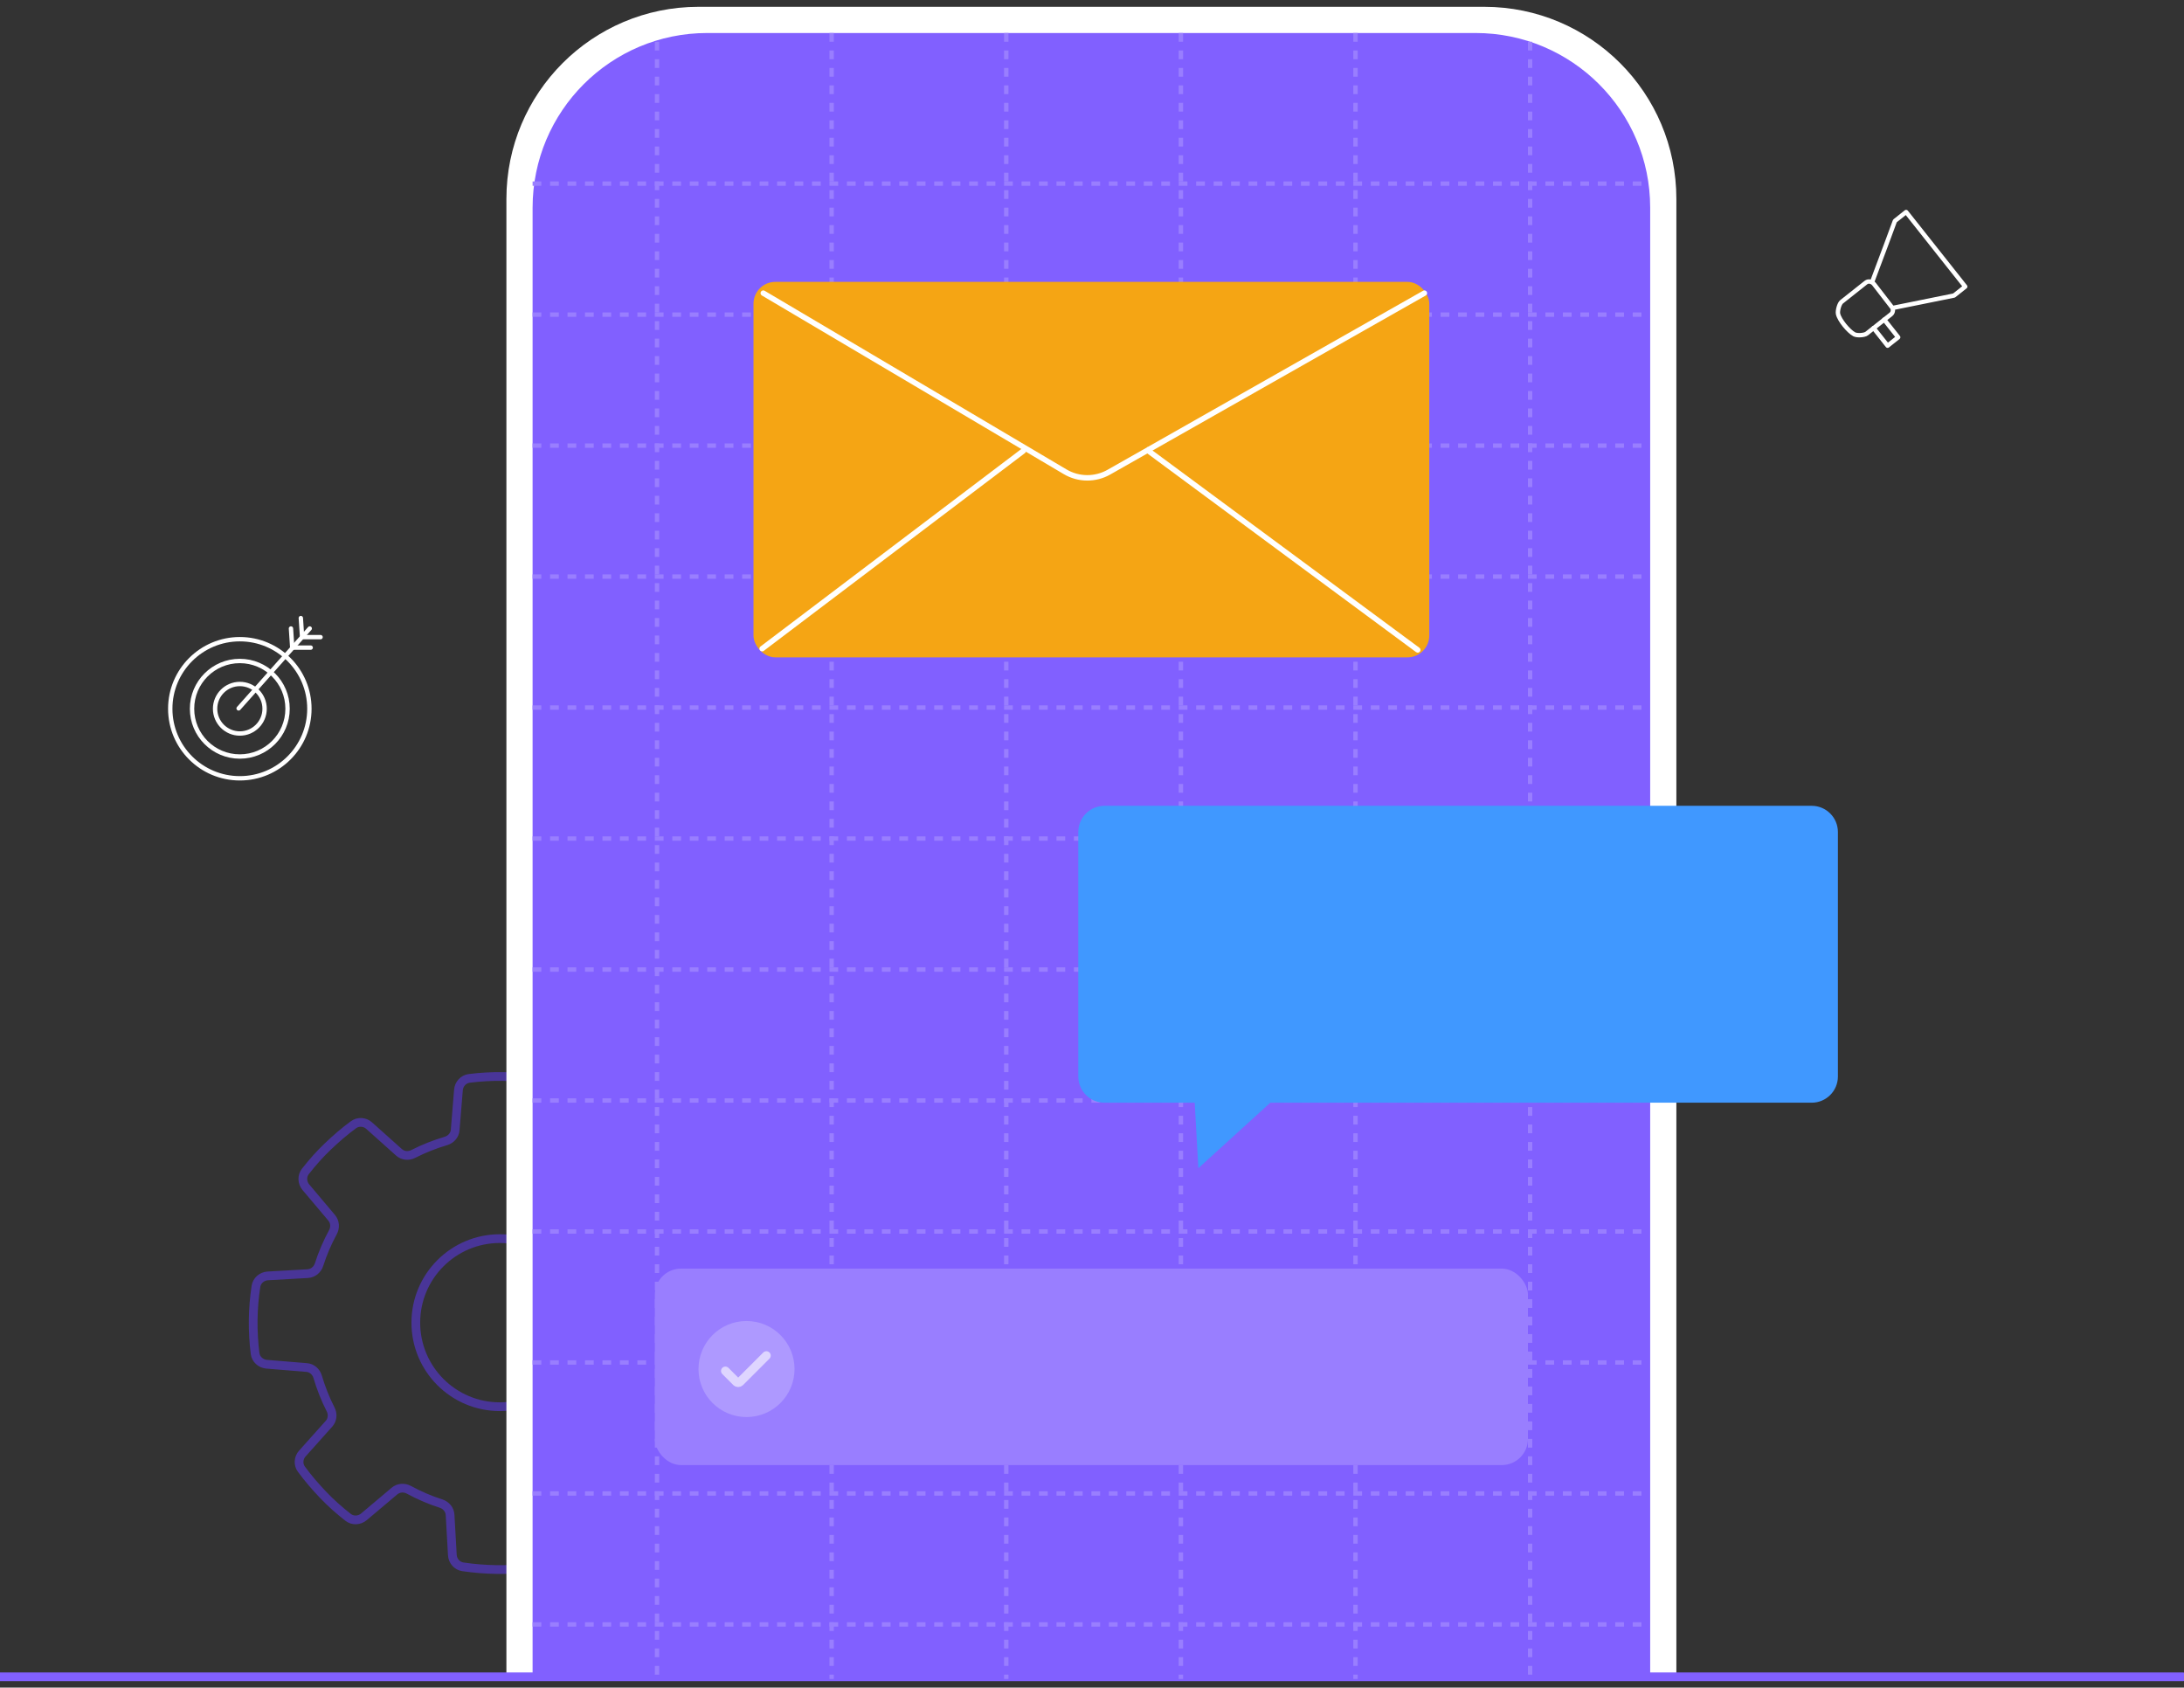 <svg id="e4oTiRj8aAx1" xmlns="http://www.w3.org/2000/svg" xmlns:xlink="http://www.w3.org/1999/xlink" viewBox="0 0 500.28 386.52" shape-rendering="geometricPrecision" text-rendering="geometricPrecision">
<rect x="0" y="0" width="500.28" height="386.52" fill="#333333" stroke="none"/>
<style><![CDATA[
#e4oTiRj8aAx2_tr {animation: e4oTiRj8aAx2_tr__tr 15000ms linear infinite normal forwards}@keyframes e4oTiRj8aAx2_tr__tr { 0% {transform: translate(114.495px,303.02px) rotate(0deg)} 100% {transform: translate(114.495px,303.02px) rotate(-180deg)}} #e4oTiRj8aAx27_ts {animation: e4oTiRj8aAx27_ts__ts 15000ms linear infinite normal forwards}@keyframes e4oTiRj8aAx27_ts__ts { 0% {transform: translate(440.689px,321.275px) scale(0.236,0.236)} 6.667% {transform: translate(440.689px,321.275px) scale(0.236,0.236);animation-timing-function: cubic-bezier(0.42,0,0.58,1)} 10% {transform: translate(440.689px,321.275px) scale(1,1);animation-timing-function: cubic-bezier(0.42,0,0.58,1)} 16.667% {transform: translate(440.689px,321.275px) scale(1,1);animation-timing-function: cubic-bezier(0.42,0,0.58,1)} 20% {transform: translate(440.689px,321.275px) scale(0.236,0.236);animation-timing-function: cubic-bezier(0.42,0,0.58,1)} 26.667% {transform: translate(440.689px,321.275px) scale(0.236,0.236);animation-timing-function: cubic-bezier(0.42,0,0.58,1)} 30% {transform: translate(440.689px,321.275px) scale(1,1);animation-timing-function: cubic-bezier(0.42,0,0.58,1)} 36.667% {transform: translate(440.689px,321.275px) scale(1,1);animation-timing-function: cubic-bezier(0.42,0,0.58,1)} 40% {transform: translate(440.689px,321.275px) scale(0.236,0.236);animation-timing-function: cubic-bezier(0.42,0,0.58,1)} 46.667% {transform: translate(440.689px,321.275px) scale(0.236,0.236);animation-timing-function: cubic-bezier(0.42,0,0.58,1)} 50% {transform: translate(440.689px,321.275px) scale(1,1);animation-timing-function: cubic-bezier(0.42,0,0.58,1)} 56.667% {transform: translate(440.689px,321.275px) scale(1,1);animation-timing-function: cubic-bezier(0.42,0,0.58,1)} 60% {transform: translate(440.689px,321.275px) scale(0.236,0.236);animation-timing-function: cubic-bezier(0.42,0,0.58,1)} 66.667% {transform: translate(440.689px,321.275px) scale(0.236,0.236);animation-timing-function: cubic-bezier(0.42,0,0.58,1)} 70% {transform: translate(440.689px,321.275px) scale(1,1);animation-timing-function: cubic-bezier(0.42,0,0.58,1)} 76.667% {transform: translate(440.689px,321.275px) scale(1,1);animation-timing-function: cubic-bezier(0.42,0,0.58,1)} 80% {transform: translate(440.689px,321.275px) scale(0.236,0.236);animation-timing-function: cubic-bezier(0.42,0,0.58,1)} 86.667% {transform: translate(440.689px,321.275px) scale(0.236,0.236);animation-timing-function: cubic-bezier(0.42,0,0.58,1)} 90% {transform: translate(440.689px,321.275px) scale(1,1);animation-timing-function: cubic-bezier(0.42,0,0.58,1)} 96.667% {transform: translate(440.689px,321.275px) scale(1,1);animation-timing-function: cubic-bezier(0.42,0,0.58,1)} 100% {transform: translate(440.689px,321.275px) scale(0.236,0.236)}} #e4oTiRj8aAx27 {animation: e4oTiRj8aAx27_c_o 15000ms linear infinite normal forwards}@keyframes e4oTiRj8aAx27_c_o { 0% {opacity: 0} 6.667% {opacity: 0;animation-timing-function: cubic-bezier(0.42,0,0.58,1)} 10% {opacity: 1;animation-timing-function: cubic-bezier(0.42,0,0.58,1)} 16.667% {opacity: 1;animation-timing-function: cubic-bezier(0.42,0,0.58,1)} 20% {opacity: 0;animation-timing-function: cubic-bezier(0.42,0,0.58,1)} 26.667% {opacity: 0;animation-timing-function: cubic-bezier(0.42,0,0.58,1)} 30% {opacity: 1;animation-timing-function: cubic-bezier(0.42,0,0.58,1)} 36.667% {opacity: 1;animation-timing-function: cubic-bezier(0.42,0,0.58,1)} 40% {opacity: 0;animation-timing-function: cubic-bezier(0.42,0,0.58,1)} 46.667% {opacity: 0;animation-timing-function: cubic-bezier(0.42,0,0.58,1)} 50% {opacity: 1;animation-timing-function: cubic-bezier(0.42,0,0.58,1)} 56.667% {opacity: 1;animation-timing-function: cubic-bezier(0.42,0,0.58,1)} 60% {opacity: 0;animation-timing-function: cubic-bezier(0.42,0,0.58,1)} 66.667% {opacity: 0;animation-timing-function: cubic-bezier(0.42,0,0.58,1)} 70% {opacity: 1;animation-timing-function: cubic-bezier(0.42,0,0.58,1)} 76.667% {opacity: 1;animation-timing-function: cubic-bezier(0.42,0,0.58,1)} 80% {opacity: 0;animation-timing-function: cubic-bezier(0.42,0,0.58,1)} 86.667% {opacity: 0;animation-timing-function: cubic-bezier(0.42,0,0.58,1)} 90% {opacity: 1;animation-timing-function: cubic-bezier(0.42,0,0.58,1)} 96.667% {opacity: 1;animation-timing-function: cubic-bezier(0.42,0,0.58,1)} 100% {opacity: 0}} #e4oTiRj8aAx28_ts {animation: e4oTiRj8aAx28_ts__ts 15000ms linear infinite normal forwards}@keyframes e4oTiRj8aAx28_ts__ts { 0% {transform: translate(70.679px,62.275px) scale(0.236,0.236);animation-timing-function: cubic-bezier(0.42,0,0.58,1)} 3.333% {transform: translate(70.679px,62.275px) scale(1,1);animation-timing-function: cubic-bezier(0.42,0,0.58,1)} 10% {transform: translate(70.679px,62.275px) scale(1,1);animation-timing-function: cubic-bezier(0.42,0,0.58,1)} 13.333% {transform: translate(70.679px,62.275px) scale(0.236,0.236);animation-timing-function: cubic-bezier(0.42,0,0.58,1)} 20% {transform: translate(70.679px,62.275px) scale(0.236,0.236);animation-timing-function: cubic-bezier(0.42,0,0.58,1)} 23.333% {transform: translate(70.679px,62.275px) scale(1,1);animation-timing-function: cubic-bezier(0.42,0,0.58,1)} 30% {transform: translate(70.679px,62.275px) scale(1,1);animation-timing-function: cubic-bezier(0.42,0,0.58,1)} 33.333% {transform: translate(70.679px,62.275px) scale(0.236,0.236);animation-timing-function: cubic-bezier(0.42,0,0.58,1)} 40% {transform: translate(70.679px,62.275px) scale(0.236,0.236);animation-timing-function: cubic-bezier(0.42,0,0.58,1)} 43.333% {transform: translate(70.679px,62.275px) scale(1,1);animation-timing-function: cubic-bezier(0.42,0,0.58,1)} 50% {transform: translate(70.679px,62.275px) scale(1,1);animation-timing-function: cubic-bezier(0.42,0,0.58,1)} 53.333% {transform: translate(70.679px,62.275px) scale(0.236,0.236);animation-timing-function: cubic-bezier(0.42,0,0.58,1)} 60% {transform: translate(70.679px,62.275px) scale(0.236,0.236);animation-timing-function: cubic-bezier(0.42,0,0.58,1)} 63.333% {transform: translate(70.679px,62.275px) scale(1,1);animation-timing-function: cubic-bezier(0.42,0,0.58,1)} 70% {transform: translate(70.679px,62.275px) scale(1,1);animation-timing-function: cubic-bezier(0.42,0,0.58,1)} 73.333% {transform: translate(70.679px,62.275px) scale(0.236,0.236);animation-timing-function: cubic-bezier(0.42,0,0.58,1)} 80% {transform: translate(70.679px,62.275px) scale(0.236,0.236);animation-timing-function: cubic-bezier(0.42,0,0.58,1)} 83.333% {transform: translate(70.679px,62.275px) scale(1,1);animation-timing-function: cubic-bezier(0.42,0,0.58,1)} 90% {transform: translate(70.679px,62.275px) scale(1,1);animation-timing-function: cubic-bezier(0.42,0,0.58,1)} 93.333% {transform: translate(70.679px,62.275px) scale(0.236,0.236)} 100% {transform: translate(70.679px,62.275px) scale(0.236,0.236)}} #e4oTiRj8aAx28 {animation: e4oTiRj8aAx28_c_o 15000ms linear infinite normal forwards}@keyframes e4oTiRj8aAx28_c_o { 0% {opacity: 0;animation-timing-function: cubic-bezier(0.42,0,0.58,1)} 3.333% {opacity: 1;animation-timing-function: cubic-bezier(0.42,0,0.58,1)} 10% {opacity: 1;animation-timing-function: cubic-bezier(0.42,0,0.58,1)} 13.333% {opacity: 0;animation-timing-function: cubic-bezier(0.42,0,0.58,1)} 20% {opacity: 0;animation-timing-function: cubic-bezier(0.42,0,0.58,1)} 23.333% {opacity: 1;animation-timing-function: cubic-bezier(0.42,0,0.58,1)} 30% {opacity: 1;animation-timing-function: cubic-bezier(0.42,0,0.58,1)} 33.333% {opacity: 0;animation-timing-function: cubic-bezier(0.42,0,0.58,1)} 40% {opacity: 0;animation-timing-function: cubic-bezier(0.42,0,0.58,1)} 43.333% {opacity: 1;animation-timing-function: cubic-bezier(0.42,0,0.58,1)} 50% {opacity: 1;animation-timing-function: cubic-bezier(0.42,0,0.58,1)} 53.333% {opacity: 0;animation-timing-function: cubic-bezier(0.42,0,0.58,1)} 60% {opacity: 0;animation-timing-function: cubic-bezier(0.42,0,0.58,1)} 63.333% {opacity: 1;animation-timing-function: cubic-bezier(0.42,0,0.58,1)} 70% {opacity: 1;animation-timing-function: cubic-bezier(0.42,0,0.58,1)} 73.333% {opacity: 0;animation-timing-function: cubic-bezier(0.42,0,0.58,1)} 80% {opacity: 0;animation-timing-function: cubic-bezier(0.42,0,0.58,1)} 83.333% {opacity: 1;animation-timing-function: cubic-bezier(0.42,0,0.58,1)} 90% {opacity: 1;animation-timing-function: cubic-bezier(0.42,0,0.58,1)} 93.333% {opacity: 0} 100% {opacity: 0}} #e4oTiRj8aAx29_to {animation: e4oTiRj8aAx29_to__to 15000ms linear infinite normal forwards}@keyframes e4oTiRj8aAx29_to__to { 0% {transform: translate(334px,226.06px)} 26.667% {transform: translate(334px,232.06px)} 76% {transform: translate(334px,218.06px)} 100% {transform: translate(334px,226.06px)}} #e4oTiRj8aAx31_ts {animation: e4oTiRj8aAx31_ts__ts 15000ms linear infinite normal forwards}@keyframes e4oTiRj8aAx31_ts__ts { 0% {transform: translate(266.971px,206.461px) scale(0,1);animation-timing-function: cubic-bezier(0.155,-0.005,0.145,1)} 6.667% {transform: translate(266.971px,206.461px) scale(1,1)} 32% {transform: translate(266.971px,206.461px) scale(1,1)} 33.333% {transform: translate(266.971px,206.461px) scale(0,1);animation-timing-function: cubic-bezier(0.155,-0.005,0.145,1)} 40% {transform: translate(266.971px,206.461px) scale(1,1)} 65.333% {transform: translate(266.971px,206.461px) scale(1,1)} 66.667% {transform: translate(266.971px,206.461px) scale(0,1);animation-timing-function: cubic-bezier(0.155,-0.005,0.145,1)} 73.333% {transform: translate(266.971px,206.461px) scale(1,1)} 98.667% {transform: translate(266.971px,206.461px) scale(1,1)} 100% {transform: translate(266.971px,206.461px) scale(0,1)}} #e4oTiRj8aAx31 {animation: e4oTiRj8aAx31_c_o 15000ms linear infinite normal forwards}@keyframes e4oTiRj8aAx31_c_o { 0% {opacity: 0} 0.667% {opacity: 1} 30% {opacity: 1} 32% {opacity: 0} 33.333% {opacity: 0} 34% {opacity: 1} 63.333% {opacity: 1} 65.333% {opacity: 0} 66.667% {opacity: 0} 67.333% {opacity: 1} 96.667% {opacity: 1} 98.667% {opacity: 0} 100% {opacity: 0}} #e4oTiRj8aAx32_ts {animation: e4oTiRj8aAx32_ts__ts 15000ms linear infinite normal forwards}@keyframes e4oTiRj8aAx32_ts__ts { 0% {transform: translate(266.971px,219.541px) scale(0,1)} 2% {transform: translate(266.971px,219.541px) scale(0,1);animation-timing-function: cubic-bezier(0.155,-0.005,0.145,1)} 8.667% {transform: translate(266.971px,219.541px) scale(1,1)} 32% {transform: translate(266.971px,219.541px) scale(1,1)} 35.333% {transform: translate(266.971px,219.541px) scale(0,1);animation-timing-function: cubic-bezier(0.155,-0.005,0.145,1)} 42% {transform: translate(266.971px,219.541px) scale(1,1)} 65.333% {transform: translate(266.971px,219.541px) scale(1,1)} 68.667% {transform: translate(266.971px,219.541px) scale(0,1);animation-timing-function: cubic-bezier(0.155,-0.005,0.145,1)} 75.333% {transform: translate(266.971px,219.541px) scale(1,1)} 98.667% {transform: translate(266.971px,219.541px) scale(1,1)} 100% {transform: translate(266.971px,219.541px) scale(1,1)}} #e4oTiRj8aAx32 {animation: e4oTiRj8aAx32_c_o 15000ms linear infinite normal forwards}@keyframes e4oTiRj8aAx32_c_o { 0% {opacity: 0} 2% {opacity: 0} 2.667% {opacity: 1} 30% {opacity: 1} 32% {opacity: 0} 35.333% {opacity: 0} 36% {opacity: 1} 63.333% {opacity: 1} 65.333% {opacity: 0} 68.667% {opacity: 0} 69.333% {opacity: 1} 96.667% {opacity: 1} 98.667% {opacity: 0} 100% {opacity: 0}} #e4oTiRj8aAx34_ts {animation: e4oTiRj8aAx34_ts__ts 15000ms linear infinite normal forwards}@keyframes e4oTiRj8aAx34_ts__ts { 0% {transform: translate(266.971px,232.621px) scale(0,1)} 4% {transform: translate(266.971px,232.621px) scale(0,1);animation-timing-function: cubic-bezier(0.155,-0.005,0.145,1)} 10.667% {transform: translate(266.971px,232.621px) scale(1,1)} 32% {transform: translate(266.971px,232.621px) scale(1,1)} 38% {transform: translate(266.971px,232.621px) scale(0,1);animation-timing-function: cubic-bezier(0.155,-0.005,0.145,1)} 44.667% {transform: translate(266.971px,232.621px) scale(1,1)} 65.333% {transform: translate(266.971px,232.621px) scale(1,1)} 71.333% {transform: translate(266.971px,232.621px) scale(0,1);animation-timing-function: cubic-bezier(0.155,-0.005,0.145,1)} 78% {transform: translate(266.971px,232.621px) scale(1,1)} 98.667% {transform: translate(266.971px,232.621px) scale(1,1)} 100% {transform: translate(266.971px,232.621px) scale(1,1)}} #e4oTiRj8aAx34 {animation: e4oTiRj8aAx34_c_o 15000ms linear infinite normal forwards}@keyframes e4oTiRj8aAx34_c_o { 0% {opacity: 0} 4% {opacity: 0} 4.667% {opacity: 1} 30% {opacity: 1} 32% {opacity: 0} 38% {opacity: 0} 38.667% {opacity: 1} 63.333% {opacity: 1} 65.333% {opacity: 0} 71.333% {opacity: 0} 72% {opacity: 1} 96.667% {opacity: 1} 98.667% {opacity: 0} 100% {opacity: 0}} #e4oTiRj8aAx35_to {animation: e4oTiRj8aAx35_to__to 15000ms linear infinite normal forwards}@keyframes e4oTiRj8aAx35_to__to { 0% {transform: translate(250px,107.56px)} 26.667% {transform: translate(250px,102.56px)} 80% {transform: translate(250px,112.56px)} 100% {transform: translate(250px,107.56px)}} #e4oTiRj8aAx40_ts {animation: e4oTiRj8aAx40_ts__ts 15000ms linear infinite normal forwards}@keyframes e4oTiRj8aAx40_ts__ts { 0% {transform: translate(324.544px,67.585px) scale(0.256,0.256);animation-timing-function: cubic-bezier(0.17,0,0.18,1)} 3.333% {transform: translate(324.544px,67.585px) scale(1,1)} 20% {transform: translate(324.544px,67.585px) scale(1,1)} 26.667% {transform: translate(324.544px,67.585px) scale(0.256,0.256);animation-timing-function: cubic-bezier(0.17,0,0.18,1)} 30% {transform: translate(324.544px,67.585px) scale(1,1)} 46.667% {transform: translate(324.544px,67.585px) scale(1,1)} 53.333% {transform: translate(324.544px,67.585px) scale(0.256,0.256);animation-timing-function: cubic-bezier(0.17,0,0.18,1)} 56.667% {transform: translate(324.544px,67.585px) scale(1,1)} 73.333% {transform: translate(324.544px,67.585px) scale(1,1)} 80% {transform: translate(324.544px,67.585px) scale(0.256,0.256);animation-timing-function: cubic-bezier(0.17,0,0.18,1)} 83.333% {transform: translate(324.544px,67.585px) scale(1,1)} 100% {transform: translate(324.544px,67.585px) scale(1,1)}} #e4oTiRj8aAx40 {animation: e4oTiRj8aAx40_c_o 15000ms linear infinite normal forwards}@keyframes e4oTiRj8aAx40_c_o { 0% {opacity: 0;animation-timing-function: cubic-bezier(0.17,0,0.18,1)} 1.333% {opacity: 1} 18.667% {opacity: 1} 20% {opacity: 0;animation-timing-function: cubic-bezier(0.17,0,0.18,1)} 26.667% {opacity: 0;animation-timing-function: cubic-bezier(0.17,0,0.18,1)} 28% {opacity: 1} 45.333% {opacity: 1} 46.667% {opacity: 0;animation-timing-function: cubic-bezier(0.17,0,0.18,1)} 53.333% {opacity: 0;animation-timing-function: cubic-bezier(0.17,0,0.18,1)} 54.667% {opacity: 1} 72% {opacity: 1} 73.333% {opacity: 0;animation-timing-function: cubic-bezier(0.17,0,0.18,1)} 80% {opacity: 0;animation-timing-function: cubic-bezier(0.17,0,0.18,1)} 81.333% {opacity: 1} 98.667% {opacity: 1} 100% {opacity: 0}} #e4oTiRj8aAx49 {animation-name: e4oTiRj8aAx49_c_o, e4oTiRj8aAx49_s_do;animation-duration: 15000ms;animation-fill-mode: forwards;animation-timing-function: linear;animation-direction: normal;animation-iteration-count: infinite;}@keyframes e4oTiRj8aAx49_c_o { 0% {opacity: 1} 1.333% {opacity: 1} 2.667% {opacity: 0} 27.333% {opacity: 0} 28% {opacity: 1} 29.333% {opacity: 0} 54% {opacity: 0} 54.667% {opacity: 1} 56% {opacity: 0} 80.667% {opacity: 0} 81.333% {opacity: 1} 82.667% {opacity: 0} 100% {opacity: 0}}@keyframes e4oTiRj8aAx49_s_do { 0% {stroke-dashoffset: 11.94} 0.667% {stroke-dashoffset: 11.94} 2% {stroke-dashoffset: 0} 26.667% {stroke-dashoffset: 0} 27.333% {stroke-dashoffset: 11.94} 28.667% {stroke-dashoffset: 0} 53.333% {stroke-dashoffset: 0} 54% {stroke-dashoffset: 11.94} 55.333% {stroke-dashoffset: 0} 80% {stroke-dashoffset: 0} 80.667% {stroke-dashoffset: 11.94} 82% {stroke-dashoffset: 0} 100% {stroke-dashoffset: 0}} #e4oTiRj8aAx50 {animation-name: e4oTiRj8aAx50_c_o, e4oTiRj8aAx50_s_do;animation-duration: 15000ms;animation-fill-mode: forwards;animation-timing-function: linear;animation-direction: normal;animation-iteration-count: infinite;}@keyframes e4oTiRj8aAx50_c_o { 0% {opacity: 1} 1.333% {opacity: 1} 2.667% {opacity: 0} 27.333% {opacity: 0} 28% {opacity: 1} 29.333% {opacity: 0} 54% {opacity: 0} 54.667% {opacity: 1} 56% {opacity: 0} 80.667% {opacity: 0} 81.333% {opacity: 1} 82.667% {opacity: 0} 100% {opacity: 0}}@keyframes e4oTiRj8aAx50_s_do { 0% {stroke-dashoffset: 9.4} 0.667% {stroke-dashoffset: 9.4} 2% {stroke-dashoffset: 0} 26.667% {stroke-dashoffset: 0} 27.333% {stroke-dashoffset: 9.4} 28.667% {stroke-dashoffset: 0} 53.333% {stroke-dashoffset: 0} 54% {stroke-dashoffset: 9.4} 55.333% {stroke-dashoffset: 0} 80% {stroke-dashoffset: 0} 80.667% {stroke-dashoffset: 9.4} 82% {stroke-dashoffset: 0} 100% {stroke-dashoffset: 0}} #e4oTiRj8aAx51 {animation-name: e4oTiRj8aAx51_c_o, e4oTiRj8aAx51_s_do;animation-duration: 15000ms;animation-fill-mode: forwards;animation-timing-function: linear;animation-direction: normal;animation-iteration-count: infinite;}@keyframes e4oTiRj8aAx51_c_o { 0% {opacity: 1} 1.333% {opacity: 1} 2.667% {opacity: 0} 26.667% {opacity: 0} 28% {opacity: 1} 29.333% {opacity: 0} 53.333% {opacity: 0} 54.667% {opacity: 1} 56% {opacity: 0} 80% {opacity: 0} 81.333% {opacity: 1} 82.667% {opacity: 0} 100% {opacity: 0}}@keyframes e4oTiRj8aAx51_s_do { 0% {stroke-dashoffset: 11.61} 0.667% {stroke-dashoffset: 11.61} 2% {stroke-dashoffset: 0} 26.667% {stroke-dashoffset: 0} 27.333% {stroke-dashoffset: 11.61} 28.667% {stroke-dashoffset: 0} 53.333% {stroke-dashoffset: 0} 54% {stroke-dashoffset: 11.61} 55.333% {stroke-dashoffset: 0} 80% {stroke-dashoffset: 0} 80.667% {stroke-dashoffset: 11.61} 82% {stroke-dashoffset: 0} 100% {stroke-dashoffset: 0}} #e4oTiRj8aAx52_to {animation: e4oTiRj8aAx52_to__to 15000ms linear infinite normal forwards}@keyframes e4oTiRj8aAx52_to__to { 0% {transform: translate(436.765px,63.87px)} 16.667% {transform: translate(436.765px,54.87px)} 50% {transform: translate(436.765px,72.87px)} 83.333% {transform: translate(436.765px,54.87px)} 100% {transform: translate(436.765px,63.87px)}} #e4oTiRj8aAx55_ts {animation: e4oTiRj8aAx55_ts__ts 15000ms linear infinite normal forwards}@keyframes e4oTiRj8aAx55_ts__ts { 0% {transform: translate(443.649px,57.699px) rotate(0deg) scale(0.126,0.126)} 6.667% {transform: translate(443.649px,57.699px) rotate(0deg) scale(1,1)} 13.333% {transform: translate(443.649px,57.699px) rotate(0deg) scale(1.759,1.759)} 100% {transform: translate(443.649px,57.699px) rotate(0deg) scale(1.759,1.759)}} #e4oTiRj8aAx55 {animation: e4oTiRj8aAx55_c_o 15000ms linear infinite normal forwards}@keyframes e4oTiRj8aAx55_c_o { 0% {opacity: 0} 6.667% {opacity: 1} 11.333% {opacity: 0} 100% {opacity: 0}} #e4oTiRj8aAx56_ts {animation: e4oTiRj8aAx56_ts__ts 15000ms linear infinite normal forwards}@keyframes e4oTiRj8aAx56_ts__ts { 0% {transform: translate(443.525px,57.078px) rotate(0deg) scale(0.126,0.126)} 6.667% {transform: translate(443.525px,57.078px) rotate(0deg) scale(1,1)} 13.333% {transform: translate(443.525px,57.078px) rotate(0deg) scale(1.759,1.759)} 100% {transform: translate(443.525px,57.078px) rotate(0deg) scale(1.759,1.759)}} #e4oTiRj8aAx56 {animation: e4oTiRj8aAx56_c_o 15000ms linear infinite normal forwards}@keyframes e4oTiRj8aAx56_c_o { 0% {opacity: 0} 6.667% {opacity: 1} 11.333% {opacity: 0} 100% {opacity: 0}} #e4oTiRj8aAx57_ts {animation: e4oTiRj8aAx57_ts__ts 15000ms linear infinite normal forwards}@keyframes e4oTiRj8aAx57_ts__ts { 0% {transform: translate(443.525px,57.078px) rotate(0deg) scale(0.126,0.126)} 16.667% {transform: translate(443.525px,57.078px) rotate(0deg) scale(0.126,0.126)} 23.333% {transform: translate(443.525px,57.078px) rotate(0deg) scale(1,1)} 30% {transform: translate(443.525px,57.078px) rotate(0deg) scale(1.759,1.759)} 100% {transform: translate(443.525px,57.078px) rotate(0deg) scale(1.759,1.759)}} #e4oTiRj8aAx57 {animation: e4oTiRj8aAx57_c_o 15000ms linear infinite normal forwards}@keyframes e4oTiRj8aAx57_c_o { 0% {opacity: 0} 16.667% {opacity: 0} 23.333% {opacity: 1} 28% {opacity: 0} 100% {opacity: 0}} #e4oTiRj8aAx58_ts {animation: e4oTiRj8aAx58_ts__ts 15000ms linear infinite normal forwards}@keyframes e4oTiRj8aAx58_ts__ts { 0% {transform: translate(443.525px,57.078px) rotate(0deg) scale(0.126,0.126)} 33.333% {transform: translate(443.525px,57.078px) rotate(0deg) scale(0.126,0.126)} 40% {transform: translate(443.525px,57.078px) rotate(0deg) scale(1,1)} 46.667% {transform: translate(443.525px,57.078px) rotate(0deg) scale(1.759,1.759)} 100% {transform: translate(443.525px,57.078px) rotate(0deg) scale(1.759,1.759)}} #e4oTiRj8aAx58 {animation: e4oTiRj8aAx58_c_o 15000ms linear infinite normal forwards}@keyframes e4oTiRj8aAx58_c_o { 0% {opacity: 0} 33.333% {opacity: 0} 40% {opacity: 1} 44.667% {opacity: 0} 100% {opacity: 0}} #e4oTiRj8aAx59_ts {animation: e4oTiRj8aAx59_ts__ts 15000ms linear infinite normal forwards}@keyframes e4oTiRj8aAx59_ts__ts { 0% {transform: translate(443.525px,57.078px) rotate(0deg) scale(0.126,0.126)} 50% {transform: translate(443.525px,57.078px) rotate(0deg) scale(0.126,0.126)} 56.667% {transform: translate(443.525px,57.078px) rotate(0deg) scale(1,1)} 63.333% {transform: translate(443.525px,57.078px) rotate(0deg) scale(1.759,1.759)} 100% {transform: translate(443.525px,57.078px) rotate(0deg) scale(1.759,1.759)}} #e4oTiRj8aAx59 {animation: e4oTiRj8aAx59_c_o 15000ms linear infinite normal forwards}@keyframes e4oTiRj8aAx59_c_o { 0% {opacity: 0} 50% {opacity: 0} 56.667% {opacity: 1} 61.333% {opacity: 0} 100% {opacity: 0}} #e4oTiRj8aAx60_ts {animation: e4oTiRj8aAx60_ts__ts 15000ms linear infinite normal forwards}@keyframes e4oTiRj8aAx60_ts__ts { 0% {transform: translate(443.649px,57.699px) rotate(0deg) scale(0.126,0.126)} 50% {transform: translate(443.649px,57.699px) rotate(0deg) scale(0.126,0.126)} 56.667% {transform: translate(443.649px,57.699px) rotate(0deg) scale(1,1)} 63.333% {transform: translate(443.649px,57.699px) rotate(0deg) scale(1.759,1.759)} 100% {transform: translate(443.649px,57.699px) rotate(0deg) scale(1.759,1.759)}} #e4oTiRj8aAx60 {animation: e4oTiRj8aAx60_c_o 15000ms linear infinite normal forwards}@keyframes e4oTiRj8aAx60_c_o { 0% {opacity: 0} 50% {opacity: 0} 56.667% {opacity: 1} 61.333% {opacity: 0} 100% {opacity: 0}} #e4oTiRj8aAx61_ts {animation: e4oTiRj8aAx61_ts__ts 15000ms linear infinite normal forwards}@keyframes e4oTiRj8aAx61_ts__ts { 0% {transform: translate(443.649px,57.699px) rotate(0deg) scale(0.126,0.126)} 66.667% {transform: translate(443.649px,57.699px) rotate(0deg) scale(0.126,0.126)} 73.333% {transform: translate(443.649px,57.699px) rotate(0deg) scale(1,1)} 80% {transform: translate(443.649px,57.699px) rotate(0deg) scale(1.759,1.759)} 100% {transform: translate(443.649px,57.699px) rotate(0deg) scale(1.759,1.759)}} #e4oTiRj8aAx61 {animation: e4oTiRj8aAx61_c_o 15000ms linear infinite normal forwards}@keyframes e4oTiRj8aAx61_c_o { 0% {opacity: 0} 66.667% {opacity: 0} 73.333% {opacity: 1} 78% {opacity: 0} 100% {opacity: 0}} #e4oTiRj8aAx62_ts {animation: e4oTiRj8aAx62_ts__ts 15000ms linear infinite normal forwards}@keyframes e4oTiRj8aAx62_ts__ts { 0% {transform: translate(443.525px,57.078px) rotate(0deg) scale(0.126,0.126)} 66.667% {transform: translate(443.525px,57.078px) rotate(0deg) scale(0.126,0.126)} 73.333% {transform: translate(443.525px,57.078px) rotate(0deg) scale(1,1)} 80% {transform: translate(443.525px,57.078px) rotate(0deg) scale(1.759,1.759)} 100% {transform: translate(443.525px,57.078px) rotate(0deg) scale(1.759,1.759)}} #e4oTiRj8aAx62 {animation: e4oTiRj8aAx62_c_o 15000ms linear infinite normal forwards}@keyframes e4oTiRj8aAx62_c_o { 0% {opacity: 0} 66.667% {opacity: 0} 73.333% {opacity: 1} 78% {opacity: 0} 100% {opacity: 0}} #e4oTiRj8aAx63_ts {animation: e4oTiRj8aAx63_ts__ts 15000ms linear infinite normal forwards}@keyframes e4oTiRj8aAx63_ts__ts { 0% {transform: translate(443.525px,57.078px) rotate(0deg) scale(0.126,0.126)} 83.333% {transform: translate(443.525px,57.078px) rotate(0deg) scale(0.126,0.126)} 90% {transform: translate(443.525px,57.078px) rotate(0deg) scale(1,1)} 96.667% {transform: translate(443.525px,57.078px) rotate(0deg) scale(1.759,1.759)} 100% {transform: translate(443.525px,57.078px) rotate(0deg) scale(1.759,1.759)}} #e4oTiRj8aAx63 {animation: e4oTiRj8aAx63_c_o 15000ms linear infinite normal forwards}@keyframes e4oTiRj8aAx63_c_o { 0% {opacity: 0} 83.333% {opacity: 0} 90% {opacity: 1} 94.667% {opacity: 0} 100% {opacity: 0}} #e4oTiRj8aAx64_ts {animation: e4oTiRj8aAx64_ts__ts 15000ms linear infinite normal forwards}@keyframes e4oTiRj8aAx64_ts__ts { 0% {transform: translate(443.649px,57.699px) rotate(0deg) scale(0.126,0.126)} 83.333% {transform: translate(443.649px,57.699px) rotate(0deg) scale(0.126,0.126)} 90% {transform: translate(443.649px,57.699px) rotate(0deg) scale(1,1)} 96.667% {transform: translate(443.649px,57.699px) rotate(0deg) scale(1.759,1.759)} 100% {transform: translate(443.649px,57.699px) rotate(0deg) scale(1.759,1.759)}} #e4oTiRj8aAx64 {animation: e4oTiRj8aAx64_c_o 15000ms linear infinite normal forwards}@keyframes e4oTiRj8aAx64_c_o { 0% {opacity: 0} 83.333% {opacity: 0} 90% {opacity: 1} 94.667% {opacity: 0} 100% {opacity: 0}} #e4oTiRj8aAx65_ts {animation: e4oTiRj8aAx65_ts__ts 15000ms linear infinite normal forwards}@keyframes e4oTiRj8aAx65_ts__ts { 0% {transform: translate(443.649px,57.699px) rotate(0deg) scale(0.126,0.126)} 33.333% {transform: translate(443.649px,57.699px) rotate(0deg) scale(0.126,0.126)} 40% {transform: translate(443.649px,57.699px) rotate(0deg) scale(1,1)} 46.667% {transform: translate(443.649px,57.699px) rotate(0deg) scale(1.759,1.759)} 100% {transform: translate(443.649px,57.699px) rotate(0deg) scale(1.759,1.759)}} #e4oTiRj8aAx65 {animation: e4oTiRj8aAx65_c_o 15000ms linear infinite normal forwards}@keyframes e4oTiRj8aAx65_c_o { 0% {opacity: 0} 33.333% {opacity: 0} 40% {opacity: 1} 44.667% {opacity: 0} 100% {opacity: 0}} #e4oTiRj8aAx66_ts {animation: e4oTiRj8aAx66_ts__ts 15000ms linear infinite normal forwards}@keyframes e4oTiRj8aAx66_ts__ts { 0% {transform: translate(443.649px,57.699px) rotate(0deg) scale(0.126,0.126)} 16.667% {transform: translate(443.649px,57.699px) rotate(0deg) scale(0.126,0.126)} 23.333% {transform: translate(443.649px,57.699px) rotate(0deg) scale(1,1)} 30% {transform: translate(443.649px,57.699px) rotate(0deg) scale(1.759,1.759)} 100% {transform: translate(443.649px,57.699px) rotate(0deg) scale(1.759,1.759)}} #e4oTiRj8aAx66 {animation: e4oTiRj8aAx66_c_o 15000ms linear infinite normal forwards}@keyframes e4oTiRj8aAx66_c_o { 0% {opacity: 0} 16.667% {opacity: 0} 23.333% {opacity: 1} 28% {opacity: 0} 100% {opacity: 0}} #e4oTiRj8aAx67_to {animation: e4oTiRj8aAx67_to__to 15000ms linear infinite normal forwards}@keyframes e4oTiRj8aAx67_to__to { 0% {transform: translate(56.215px,159.91px)} 16.667% {transform: translate(56.215px,168.91px)} 50% {transform: translate(56.215px,150.91px)} 83.333% {transform: translate(56.215px,168.91px)} 100% {transform: translate(56.215px,159.91px)}} #e4oTiRj8aAx74_to {animation: e4oTiRj8aAx74_to__to 15000ms linear infinite normal forwards}@keyframes e4oTiRj8aAx74_to__to { 0% {transform: translate(250px,313.06px)} 23.333% {transform: translate(250px,323.06px)} 70% {transform: translate(250px,303.06px)} 100% {transform: translate(250px,313.06px)}} #e4oTiRj8aAx76_ts {animation: e4oTiRj8aAx76_ts__ts 15000ms linear infinite normal forwards}@keyframes e4oTiRj8aAx76_ts__ts { 0% {transform: translate(190.09px,308.662px) scale(0,1)} 3.333% {transform: translate(190.09px,308.662px) scale(0,1);animation-timing-function: cubic-bezier(0.155,-0.005,0.145,1)} 10% {transform: translate(190.09px,308.662px) scale(1,1)} 33.333% {transform: translate(190.09px,308.662px) scale(1,1)} 36.667% {transform: translate(190.09px,308.662px) scale(0,1);animation-timing-function: cubic-bezier(0.155,-0.005,0.145,1)} 43.333% {transform: translate(190.09px,308.662px) scale(1,1)} 66.667% {transform: translate(190.09px,308.662px) scale(1,1)} 70% {transform: translate(190.09px,308.662px) scale(0,1);animation-timing-function: cubic-bezier(0.155,-0.005,0.145,1)} 76.667% {transform: translate(190.09px,308.662px) scale(1,1)} 100% {transform: translate(190.09px,308.662px) scale(1,1)}} #e4oTiRj8aAx76 {animation: e4oTiRj8aAx76_c_o 15000ms linear infinite normal forwards}@keyframes e4oTiRj8aAx76_c_o { 0% {opacity: 0} 3.333% {opacity: 0} 4% {opacity: 1} 31.333% {opacity: 1} 33.333% {opacity: 0} 36.667% {opacity: 0} 37.333% {opacity: 1} 64.667% {opacity: 1} 66.667% {opacity: 0} 70% {opacity: 0} 70.667% {opacity: 1} 98% {opacity: 1} 100% {opacity: 0}} #e4oTiRj8aAx77_ts {animation: e4oTiRj8aAx77_ts__ts 15000ms linear infinite normal forwards}@keyframes e4oTiRj8aAx77_ts__ts { 0% {transform: translate(190.09px,318.53px) scale(0,1)} 5.333% {transform: translate(190.09px,318.53px) scale(0,1);animation-timing-function: cubic-bezier(0.155,-0.005,0.145,1)} 12% {transform: translate(190.09px,318.53px) scale(1,1)} 33.333% {transform: translate(190.09px,318.53px) scale(1,1)} 38.667% {transform: translate(190.09px,318.53px) scale(0,1);animation-timing-function: cubic-bezier(0.155,-0.005,0.145,1)} 45.333% {transform: translate(190.09px,318.53px) scale(1,1)} 66.667% {transform: translate(190.09px,318.53px) scale(1,1)} 72% {transform: translate(190.09px,318.53px) scale(0,1);animation-timing-function: cubic-bezier(0.155,-0.005,0.145,1)} 78.667% {transform: translate(190.09px,318.53px) scale(1,1)} 100% {transform: translate(190.09px,318.53px) scale(1,1)}} #e4oTiRj8aAx77 {animation: e4oTiRj8aAx77_c_o 15000ms linear infinite normal forwards}@keyframes e4oTiRj8aAx77_c_o { 0% {opacity: 0} 5.333% {opacity: 0} 6% {opacity: 1} 31.333% {opacity: 1} 33.333% {opacity: 0} 38.667% {opacity: 0} 39.333% {opacity: 1} 64.667% {opacity: 1} 66.667% {opacity: 0} 72% {opacity: 0} 72.667% {opacity: 1} 98% {opacity: 1} 100% {opacity: 0}}
]]></style>
<g id="e4oTiRj8aAx2_tr" transform="translate(114.495,303.02) rotate(0)"><g transform="translate(-114.495,-303.02)"><path d="M153.29,283.17c1.22,2.4,2.2,4.89,2.95,7.44.35,1.16,1.33,2.03,2.55,2.14l9.15.78c1.33.12,2.46,1.13,2.63,2.49.64,5.12.55,10.33-.2,15.43-.2,1.33-1.33,2.32-2.69,2.4l-9.18.52c-1.22.06-2.23.9-2.61,2.05-.81,2.52-1.85,4.98-3.15,7.35-.58,1.07-.49,2.37.29,3.3l5.93,7.04c.87,1.04.93,2.55.12,3.59-1.56,2-3.3,3.94-5.15,5.76s-3.85,3.5-5.91,5.01c-1.07.81-2.58.7-3.59-.2l-6.86-6.11c-.9-.81-2.2-.93-3.27-.38-2.4,1.22-4.89,2.2-7.44,2.95-1.16.35-2.03,1.33-2.14,2.55l-.78,9.15c-.12,1.33-1.13,2.46-2.49,2.63-5.12.64-10.34.55-15.43-.2-1.33-.2-2.32-1.33-2.4-2.69l-.52-9.18c-.06-1.22-.9-2.23-2.06-2.61-2.55-.81-5.01-1.88-7.38-3.16-1.07-.58-2.37-.49-3.3.29l-7.01,5.91c-1.04.87-2.55.93-3.59.12-2-1.56-3.94-3.27-5.73-5.15s-3.47-3.82-4.98-5.88c-.81-1.07-.69-2.61.2-3.59l6.11-6.83c.81-.9.93-2.2.38-3.27-1.24-2.43-2.23-4.95-2.98-7.5-.35-1.16-1.33-2.03-2.55-2.11l-9.15-.75c-1.33-.12-2.46-1.13-2.63-2.46-.64-5.12-.58-10.31.2-15.37.2-1.33,1.36-2.32,2.69-2.4l9.15-.52c1.22-.06,2.23-.9,2.61-2.05.81-2.55,1.88-5.04,3.18-7.44.58-1.07.49-2.37-.29-3.3l-5.91-7.01c-.87-1.04-.93-2.55-.12-3.59c1.56-2,3.27-3.94,5.15-5.73s3.82-3.48,5.88-4.98c1.07-.81,2.61-.69,3.59.2l6.83,6.11c.9.81,2.2.93,3.27.38c2.43-1.24,4.95-2.23,7.5-2.98c1.16-.35,2.03-1.33,2.11-2.55l.75-9.15c.11-1.33,1.13-2.46,2.46-2.63c5.12-.64,10.31-.58,15.37.2c1.33.2,2.32,1.36,2.4,2.69l.52,9.18c.06,1.19.9,2.2,2.03,2.55c2.55.81,5.04,1.88,7.41,3.16c1.07.58,2.37.49,3.3-.29l7.01-5.91c1.04-.87,2.55-.93,3.59-.11c2,1.56,3.94,3.3,5.76,5.15s3.5,3.85,5.01,5.91c.81,1.07.69,2.58-.2,3.59l-6.11,6.86c-.81.9-.93,2.2-.38,3.27l.09-.06.01-.01Z" fill="none" stroke="#493598" stroke-width="2" stroke-linecap="round" stroke-linejoin="round"/><path d="M114.5,322.19c10.63,0,19.25-8.62,19.25-19.25s-8.62-19.25-19.25-19.25-19.25,8.62-19.25,19.25s8.62,19.25,19.25,19.25Z" fill="none" stroke="#493598" stroke-width="2" stroke-linecap="round" stroke-linejoin="round"/></g></g><g><path d="M116,45.56c0-24.3,19.7-44,44-44h180c24.3,0,44,19.7,44,44v339h-268v-339Z" fill="#fff" stroke-width="0"/><path d="M0,384.06h500" fill="none" stroke="#8160ff" stroke-width="2" stroke-linecap="round"/><path d="M122,47.56c0-22.09,17.91-40,40-40h176c22.09,0,40,17.91,40,40v337h-256v-337Z" fill="#8160ff" stroke-width="0"/><line x1="122" y1="42.06" x2="378" y2="42.06" fill="none" stroke="#997eff" stroke-dasharray="0,0,2,2"/><line x1="122" y1="72.06" x2="378" y2="72.06" fill="none" stroke="#997eff" stroke-dasharray="0,0,2,2"/><line x1="122" y1="102.06" x2="378" y2="102.06" fill="none" stroke="#997eff" stroke-dasharray="0,0,2,2"/><line x1="122" y1="132.06" x2="378" y2="132.06" fill="none" stroke="#997eff" stroke-dasharray="0,0,2,2"/><line x1="122" y1="162.06" x2="378" y2="162.06" fill="none" stroke="#997eff" stroke-dasharray="0,0,2,2"/><line x1="122" y1="192.06" x2="378" y2="192.06" fill="none" stroke="#997eff" stroke-dasharray="0,0,2,2"/><line x1="122" y1="222.06" x2="378" y2="222.06" fill="none" stroke="#997eff" stroke-dasharray="0,0,2,2"/><line x1="122" y1="252.06" x2="378" y2="252.06" fill="none" stroke="#997eff" stroke-dasharray="0,0,2,2"/><line x1="122" y1="282.06" x2="378" y2="282.06" fill="none" stroke="#997eff" stroke-dasharray="0,0,2,2"/><line x1="122" y1="312.06" x2="378" y2="312.06" fill="none" stroke="#997eff" stroke-dasharray="0,0,2,2"/><line x1="122" y1="342.06" x2="378" y2="342.06" fill="none" stroke="#997eff" stroke-dasharray="0,0,2,2"/><line x1="122" y1="372.06" x2="378" y2="372.06" fill="none" stroke="#997eff" stroke-dasharray="0,0,2,2"/><line x1="150.5" y1="9.56" x2="150.5" y2="384.56" fill="none" stroke="#997eff" stroke-dasharray="0,0,2,2"/><line x1="190.5" y1="7.56" x2="190.5" y2="384.56" fill="none" stroke="#997eff" stroke-dasharray="0,0,2,2"/><line x1="230.5" y1="7.56" x2="230.5" y2="384.56" fill="none" stroke="#997eff" stroke-dasharray="0,0,2,2"/><line x1="270.5" y1="7.56" x2="270.5" y2="384.56" fill="none" stroke="#997eff" stroke-dasharray="0,0,2,2"/><line x1="310.5" y1="7.56" x2="310.5" y2="384.56" fill="none" stroke="#997eff" stroke-dasharray="0,0,2,2"/><line x1="350.5" y1="9.56" x2="350.5" y2="384.56" fill="none" stroke="#997eff" stroke-dasharray="0,0,2,2"/></g><g id="e4oTiRj8aAx27_ts" transform="translate(440.689,321.275) scale(0.236,0.236)"><path id="e4oTiRj8aAx27" d="M440.49,330.96c-.54-.2-.63-.64-.64-1.13c0-.88-.04-1.76-.18-2.63-.11-.67-.28-1.33-.55-1.96-.65-1.51-1.85-2.34-3.39-2.74-1.1-.29-2.23-.38-3.37-.4-.22,0-.43,0-.64-.02-.47-.06-.74-.4-.73-.85.02-.43.32-.75.78-.76.68-.02,1.36-.02,2.04-.09c1.01-.1,2.01-.28,2.95-.69c1.68-.74,2.46-2.14,2.82-3.84.22-1.03.27-2.06.27-3.11c0-.48.1-.9.56-1.16h.48c.4.16.58.46.61.89.06,1.04.04,2.08.24,3.11.58,2.94,2.13,4.36,5.11,4.71.86.1,1.72.16,2.6.17.54,0,.87.27.93.7.07.54-.28.93-.89.93-.88,0-1.76.05-2.63.17-.7.09-1.39.26-2.05.52-1.78.71-2.62,2.13-3.01,3.92-.24,1.11-.24,2.25-.3,3.38-.02.44-.2.73-.61.89h-.41l.01-.01Zm-6.68-9.7c4.82.49,6.55,2.61,6.88,7.3.15-1.85.42-3.71,1.76-5.2c1.36-1.51,3.23-1.86,5.13-2.1-.6-.08-1.17-.17-1.76-.29-2.62-.55-4.24-2.11-4.82-4.74-.16-.76-.27-1.52-.32-2.38-.32,4.91-2.18,6.94-6.88,7.41v0h.01Z" transform="translate(-440.689,-321.275)" opacity="0" fill="#8d73f2" stroke-width="0"/></g><g id="e4oTiRj8aAx28_ts" transform="translate(70.679,62.275) scale(0.236,0.236)"><path id="e4oTiRj8aAx28" d="M70.49,71.96c-.54-.2-.63-.64-.64-1.13c0-.88-.04-1.76-.18-2.63-.11-.67-.28-1.33-.55-1.96-.65-1.51-1.85-2.34-3.39-2.74-1.11-.29-2.23-.38-3.37-.4-.22,0-.43,0-.64-.02-.47-.06-.74-.4-.73-.85.02-.43.32-.75.78-.76.68-.02,1.36-.02,2.04-.09c1.01-.1,2.01-.28,2.95-.69c1.68-.74,2.46-2.14,2.81-3.84.22-1.03.27-2.06.27-3.11c0-.48.1-.9.56-1.16h.48c.4.16.58.46.61.89.06,1.03.04,2.08.24,3.11.58,2.94,2.13,4.37,5.11,4.71.86.1,1.72.16,2.59.17.54,0,.87.27.93.7.07.54-.28.93-.89.93-.88,0-1.76.05-2.63.17-.7.09-1.39.26-2.05.52-1.78.71-2.62,2.13-3.01,3.92-.24,1.11-.24,2.25-.3,3.38-.02.44-.2.74-.6.89h-.41l.02-.01Zm-6.68-9.7c4.81.49,6.55,2.61,6.88,7.3.15-1.85.42-3.71,1.76-5.2c1.36-1.51,3.23-1.85,5.13-2.1-.59-.07-1.18-.17-1.76-.29-2.62-.55-4.24-2.11-4.81-4.74-.16-.75-.27-1.52-.32-2.38-.32,4.91-2.18,6.94-6.88,7.41v0Z" transform="translate(-70.679,-62.275)" opacity="0" fill="#8d73f2" stroke-width="0"/></g><g id="e4oTiRj8aAx29_to" transform="translate(334,226.06)"><g transform="translate(-334,-226.06)"><path d="M253,184.56c-3.31,0-6,2.69-6,6v56c0,3.31,2.69,6,6,6h20.67l.83,15l16.49-15h124.01c3.31,0,6-2.69,6-6v-56c0-3.31-2.69-6-6-6h-162Z" fill="#4098ff" fill-rule="evenodd" stroke-width="0"/><g id="e4oTiRj8aAx31_ts" transform="translate(266.971,206.461) scale(0,1)"><path id="e4oTiRj8aAx31" d="M269,204.56h131c1.1,0,2,.9,2,2v0c0,1.1-.9,2-2,2h-131c-1.1,0-2-.9-2-2v0c0-1.1.9-2,2-2Z" transform="translate(-266.971,-206.461)" opacity="0" fill="#fff" stroke-width="0"/></g><g id="e4oTiRj8aAx32_ts" transform="translate(266.971,219.541) scale(0,1)"><path id="e4oTiRj8aAx32" d="M269,217.56h131c1.1,0,2,.9,2,2v0c0,1.1-.9,2-2,2h-131c-1.1,0-2-.9-2-2v0c0-1.1.9-2,2-2Z" transform="translate(-266.971,-219.541)" opacity="0" fill="#fff" stroke-width="0"/></g><g><g id="e4oTiRj8aAx34_ts" transform="translate(266.971,232.621) scale(0,1)"><path id="e4oTiRj8aAx34" d="M269,230.56h101c1.1,0,2,.9,2,2v0c0,1.1-.9,2-2,2h-101c-1.1,0-2-.9-2-2v0c0-1.1.9-2,2-2Z" transform="translate(-266.971,-232.621)" opacity="0" fill="#fff" stroke-width="0"/></g></g></g></g><g id="e4oTiRj8aAx35_to" transform="translate(250,107.56)"><g transform="translate(-250,-107.56)"><rect width="154.8" height="86" rx="5" ry="5" transform="translate(172.6 64.56)" fill="#f5a514" stroke-width="0"/><path d="M174.84,67.14l69.14,40.91c3.09,1.83,6.91,1.86,10.03.09l72.27-41" fill="none" stroke="#fff" stroke-width="1.25" stroke-linecap="round"/><line x1="234.4" y1="103.28" x2="174.58" y2="148.57" fill="none" stroke="#fff" stroke-width="1.25" stroke-linecap="round"/><path d="M325.13,148.36c.28.21.34.6.13.87-.2.28-.6.34-.87.13l.74-1.01v.01Zm-62.25-46.01l62.25,46.01-.74,1.01-62.25-46.01.74-1v-.01Z" fill="#fff" stroke-width="0"/><g id="e4oTiRj8aAx40_ts" transform="translate(324.544,67.585) scale(0.256,0.256)"><g id="e4oTiRj8aAx40" transform="translate(-324.544,-67.585)" opacity="0"><circle r="19.5" transform="translate(324.5 68.06)" fill="#e63a3a" stroke-width="0"/><g clip-path="url(#e4oTiRj8aAx47)"><g><g><path d="M327.26,77.14c-.74-.02-1.37-.29-1.81-.93-.21-.3-.17-.48.18-.6.95-.33,1.9-.68,2.84-1.04.35-.14.48-.02.52.34.08.78-.23,1.38-.78,1.88l-.95.35v0Z" fill="#fff" stroke-width="0"/><path d="M326.73,74.3c-1.78.65-3.57,1.3-5.35,1.95-.2.07-.4.13-.61.18-.39.1-.73-.03-.99-.34-.26-.32-.3-.68-.15-1.05.16-.4.33-.79.53-1.17.15-.29.14-.55.03-.86-.51-1.37-1.02-2.74-1.5-4.13-.58-1.68-.69-3.37.04-5.02.33-.74.8-1.38,1.44-1.87.36-.27.42-.51.25-.93-.26-.65-.04-1.31.49-1.72.48-.37,1.18-.36,1.7,0c.32.23.5.55.61.91.08.26.21.36.49.36c2.54-.04,4.28,1.27,5.4,3.5.78,1.54,1.23,3.21,1.83,4.83.15.41.36.69.77.84.34.13.67.31,1,.48.36.19.56.48.57.9c0,.41-.17.72-.54.9-.19.1-.38.18-.58.25-1.81.66-3.62,1.32-5.43,1.98v0v.01Z" fill="#fff" stroke-width="0"/></g></g><clipPath id="e4oTiRj8aAx47"><rect width="14.49" height="18.94" rx="0" ry="0" transform="matrix(.94-.342 0.342 0.94 314.456 61.637)" fill="none" stroke-width="0"/></clipPath></g><path id="e4oTiRj8aAx49" d="M343.62,51.99l10.97-4.69" fill="none" stroke="#fff" stroke-width="1.5" stroke-linecap="round" stroke-dashoffset="11.94" stroke-dasharray="11.94"/><path id="e4oTiRj8aAx50" d="M340.2,48.34l5.4-7.69" fill="none" stroke="#fff" stroke-width="1.5" stroke-linecap="round" stroke-dashoffset="9.4" stroke-dasharray="9.4"/><path id="e4oTiRj8aAx51" d="M335.53,46.01l.5-11.59" fill="none" stroke="#fff" stroke-width="1.5" stroke-linecap="round" stroke-dashoffset="11.61" stroke-dasharray="11.61"/></g></g></g></g><g id="e4oTiRj8aAx52_to" transform="translate(436.765,63.87)"><g transform="translate(-436.765,-63.87)"><path d="M431.61,73.21l3.2,4.04-2.43,1.93-3.2-4.04" fill="none" stroke="#fff" stroke-linecap="round" stroke-linejoin="round"/><path d="M428.81,64.66c1.46-3.78,5.25-14.06,5.25-14.06l2.57-2.04l13.54,17.09-2.57,2.04-14.09,2.85c.04.11.07.21.08.32.06.42-.09.85-.4,1.11l-5.58,4.42c-.53.42-2.25.52-2.88.17-1.3-.71-3.39-3.22-3.7-4.67-.15-.7.29-2.35.82-2.76l5.58-4.42c.53-.42,1.36-.26,1.85.37l4.23,5.47" fill="none" stroke="#fff" stroke-linecap="round" stroke-linejoin="round"/><g id="e4oTiRj8aAx55_ts" transform="translate(443.649,57.699) rotate(0) scale(0.126,0.126)"><path id="e4oTiRj8aAx55" d="M443.77,52.36c.34-.09.69-.14,1.06-.14c2.37,0,4.29,1.92,4.29,4.29c0,.59-.12,1.16-.34,1.67" transform="translate(-443.649,-57.699)" opacity="0" fill="none" stroke="#fff" stroke-linecap="round" stroke-linejoin="round"/></g><g id="e4oTiRj8aAx56_ts" transform="translate(443.525,57.078) rotate(0) scale(0.126,0.126)"><path id="e4oTiRj8aAx56" d="M441.84,49.41c.92-.39,1.93-.61,2.99-.61c4.25,0,7.7,3.45,7.7,7.7c0,1.53-.44,2.95-1.22,4.15" transform="translate(-443.525,-57.078)" opacity="0" fill="none" stroke="#fff" stroke-linecap="round" stroke-linejoin="round"/></g><g id="e4oTiRj8aAx57_ts" transform="translate(443.525,57.078) rotate(0) scale(0.126,0.126)"><path id="e4oTiRj8aAx57" d="M441.84,49.41c.92-.39,1.93-.61,2.99-.61c4.25,0,7.7,3.45,7.7,7.7c0,1.53-.44,2.95-1.22,4.15" transform="translate(-443.525,-57.078)" opacity="0" fill="none" stroke="#fff" stroke-linecap="round" stroke-linejoin="round"/></g><g id="e4oTiRj8aAx58_ts" transform="translate(443.525,57.078) rotate(0) scale(0.126,0.126)"><path id="e4oTiRj8aAx58" d="M441.84,49.41c.92-.39,1.93-.61,2.99-.61c4.25,0,7.7,3.45,7.7,7.7c0,1.53-.44,2.95-1.22,4.15" transform="translate(-443.525,-57.078)" opacity="0" fill="none" stroke="#fff" stroke-linecap="round" stroke-linejoin="round"/></g><g id="e4oTiRj8aAx59_ts" transform="translate(443.525,57.078) rotate(0) scale(0.126,0.126)"><path id="e4oTiRj8aAx59" d="M441.84,49.41c.92-.39,1.93-.61,2.99-.61c4.25,0,7.7,3.45,7.7,7.7c0,1.53-.44,2.95-1.22,4.15" transform="translate(-443.525,-57.078)" opacity="0" fill="none" stroke="#fff" stroke-linecap="round" stroke-linejoin="round"/></g><g id="e4oTiRj8aAx60_ts" transform="translate(443.649,57.699) rotate(0) scale(0.126,0.126)"><path id="e4oTiRj8aAx60" d="M443.77,52.36c.34-.09.69-.14,1.06-.14c2.37,0,4.29,1.92,4.29,4.29c0,.59-.12,1.16-.34,1.67" transform="translate(-443.649,-57.699)" opacity="0" fill="none" stroke="#fff" stroke-linecap="round" stroke-linejoin="round"/></g><g id="e4oTiRj8aAx61_ts" transform="translate(443.649,57.699) rotate(0) scale(0.126,0.126)"><path id="e4oTiRj8aAx61" d="M443.77,52.36c.34-.09.69-.14,1.06-.14c2.37,0,4.29,1.92,4.29,4.29c0,.59-.12,1.16-.34,1.67" transform="translate(-443.649,-57.699)" opacity="0" fill="none" stroke="#fff" stroke-linecap="round" stroke-linejoin="round"/></g><g id="e4oTiRj8aAx62_ts" transform="translate(443.525,57.078) rotate(0) scale(0.126,0.126)"><path id="e4oTiRj8aAx62" d="M441.84,49.41c.92-.39,1.93-.61,2.99-.61c4.25,0,7.7,3.45,7.7,7.7c0,1.53-.44,2.95-1.22,4.15" transform="translate(-443.525,-57.078)" opacity="0" fill="none" stroke="#fff" stroke-linecap="round" stroke-linejoin="round"/></g><g id="e4oTiRj8aAx63_ts" transform="translate(443.525,57.078) rotate(0) scale(0.126,0.126)"><path id="e4oTiRj8aAx63" d="M441.84,49.41c.92-.39,1.93-.61,2.99-.61c4.25,0,7.7,3.45,7.7,7.7c0,1.53-.44,2.95-1.22,4.15" transform="translate(-443.525,-57.078)" opacity="0" fill="none" stroke="#fff" stroke-linecap="round" stroke-linejoin="round"/></g><g id="e4oTiRj8aAx64_ts" transform="translate(443.649,57.699) rotate(0) scale(0.126,0.126)"><path id="e4oTiRj8aAx64" d="M443.77,52.36c.34-.09.69-.14,1.06-.14c2.37,0,4.29,1.92,4.29,4.29c0,.59-.12,1.16-.34,1.67" transform="translate(-443.649,-57.699)" opacity="0" fill="none" stroke="#fff" stroke-linecap="round" stroke-linejoin="round"/></g><g id="e4oTiRj8aAx65_ts" transform="translate(443.649,57.699) rotate(0) scale(0.126,0.126)"><path id="e4oTiRj8aAx65" d="M443.77,52.36c.34-.09.69-.14,1.06-.14c2.37,0,4.29,1.92,4.29,4.29c0,.59-.12,1.16-.34,1.67" transform="translate(-443.649,-57.699)" opacity="0" fill="none" stroke="#fff" stroke-linecap="round" stroke-linejoin="round"/></g><g id="e4oTiRj8aAx66_ts" transform="translate(443.649,57.699) rotate(0) scale(0.126,0.126)"><path id="e4oTiRj8aAx66" d="M443.77,52.36c.34-.09.69-.14,1.06-.14c2.37,0,4.29,1.92,4.29,4.29c0,.59-.12,1.16-.34,1.67" transform="translate(-443.649,-57.699)" opacity="0" fill="none" stroke="#fff" stroke-linecap="round" stroke-linejoin="round"/></g></g></g><g id="e4oTiRj8aAx67_to" transform="translate(56.215,159.91)"><g transform="translate(-56.215,-159.91)"><path d="M54.94,178.26c8.8,0,15.93-7.13,15.93-15.93s-7.13-15.93-15.93-15.93-15.94,7.13-15.94,15.93s7.13,15.93,15.94,15.93Z" fill="none" stroke="#fff" stroke-linecap="round" stroke-linejoin="round"/><path d="M54.93,173.27c6.04,0,10.94-4.9,10.94-10.94s-4.9-10.94-10.94-10.94-10.94,4.9-10.94,10.94s4.9,10.94,10.94,10.94Z" fill="none" stroke="#fff" stroke-linecap="round" stroke-linejoin="round"/><path d="M54.94,168c3.13,0,5.67-2.54,5.67-5.67s-2.54-5.67-5.67-5.67-5.67,2.54-5.67,5.67s2.54,5.67,5.67,5.67Z" fill="none" stroke="#fff" stroke-linecap="round" stroke-linejoin="round"/><path d="M54.66,162.25l16.29-18.3" fill="none" stroke="#fff" stroke-linecap="round" stroke-linejoin="round"/><path d="M66.65,143.95l.29,4.38h4.23" fill="none" stroke="#fff" stroke-linecap="round" stroke-linejoin="round"/><path d="M68.91,141.56l.29,4.37h4.23" fill="none" stroke="#fff" stroke-linecap="round" stroke-linejoin="round"/></g></g><g id="e4oTiRj8aAx74_to" transform="translate(250,313.06)"><g transform="translate(-250,-313.06)"><rect width="200" height="45" rx="6" ry="6" transform="translate(150 290.56)" fill="#997eff" stroke-width="0"/><g id="e4oTiRj8aAx76_ts" transform="translate(190.09,308.662) scale(0,1)"><path id="e4oTiRj8aAx76" d="M192,306.56h131c1.1,0,2,.9,2,2v0c0,1.1-.9,2-2,2h-131c-1.1,0-2-.9-2-2v0c0-1.1.9-2,2-2Z" transform="translate(-190.09,-308.662)" opacity="0" fill="#baa7ff" stroke-width="0"/></g><g id="e4oTiRj8aAx77_ts" transform="translate(190.09,318.53) scale(0,1)"><path id="e4oTiRj8aAx77" d="M192,316.56h106c1.1,0,2,.9,2,2v0c0,1.1-.9,2-2,2h-106c-1.1,0-2-.9-2-2v0c0-1.1.9-2,2-2Z" transform="translate(-190.09,-318.53)" opacity="0" fill="#baa7ff" stroke-width="0"/></g><circle r="11" transform="translate(171 313.56)" fill="#ae99ff" stroke-width="0"/><path d="M175.55,310.48l-6.04,6.04c-.23.23-.6.23-.83,0L166.16,314" fill="none" stroke="#ded5ff" stroke-width="2" stroke-linecap="round"/></g></g></svg>
